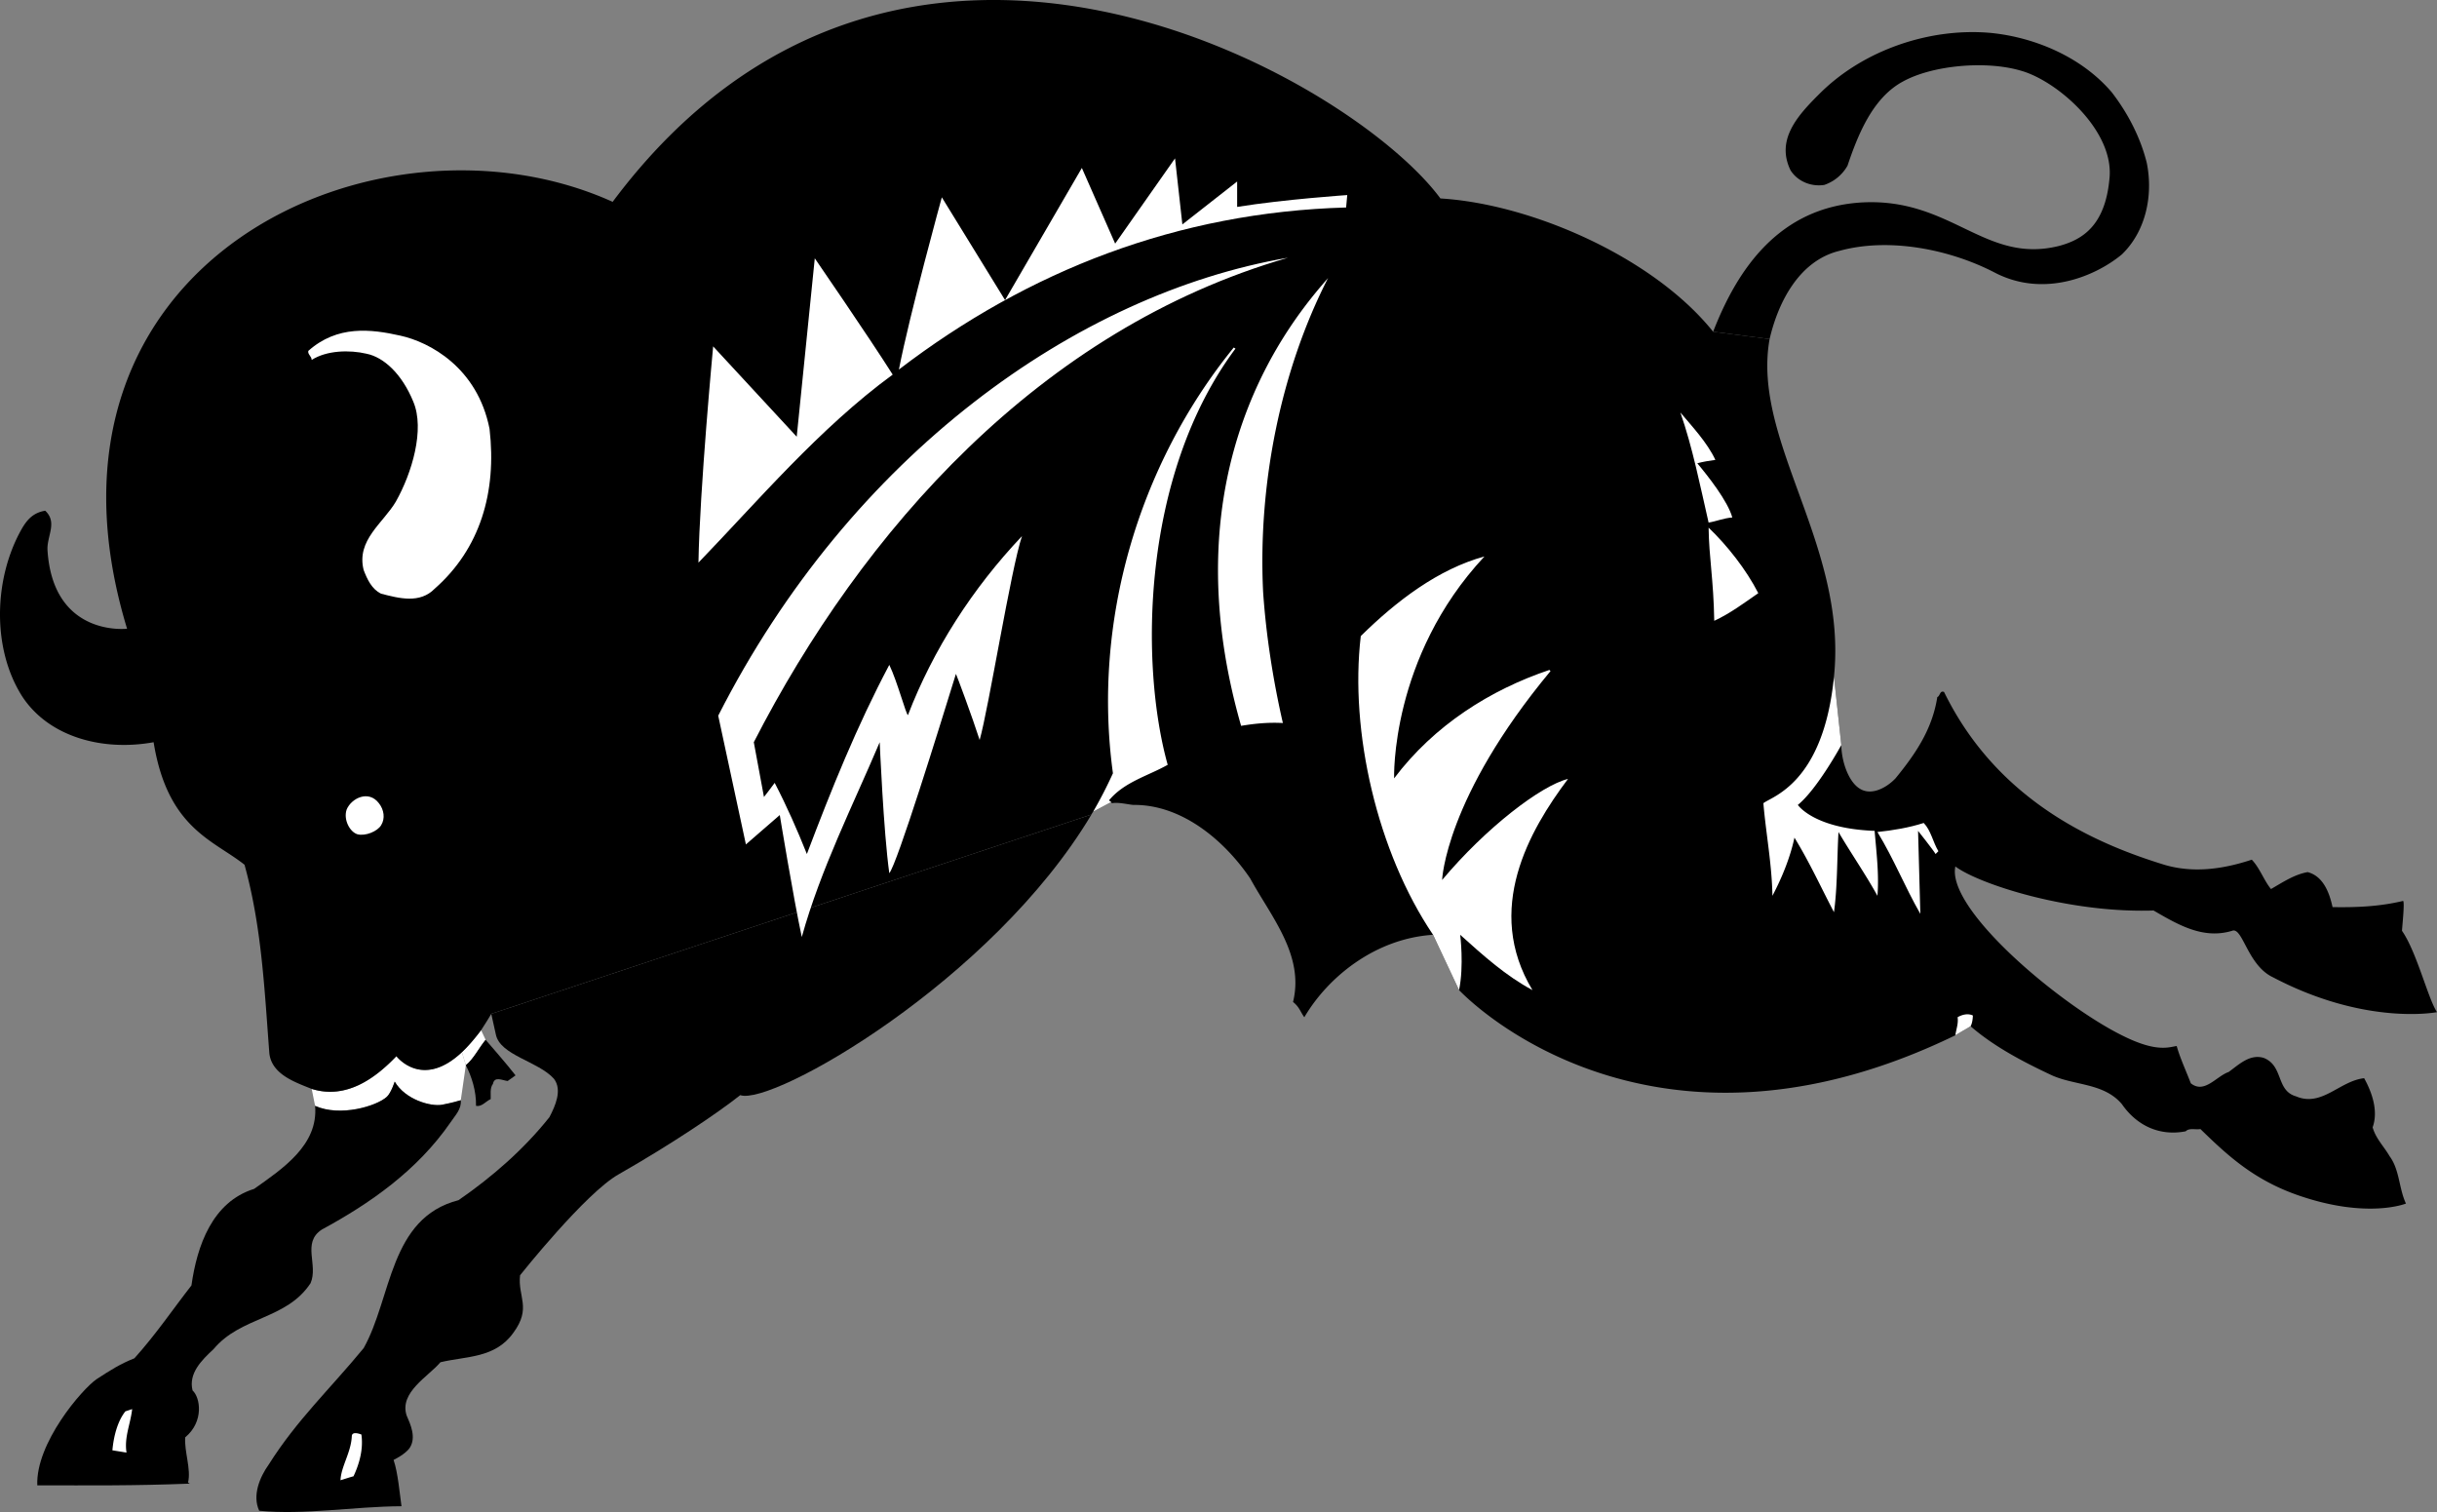 <svg xmlns="http://www.w3.org/2000/svg" width="431.607" height="267.77"><rect width="100%" height="100%" fill="#808080" stroke="none"/><path fill="#fff" d="M82.505 188.644c1.445-1.207 2.234-2.954 3.5-4.5l-.8-1.7c-1.227 1.621-2.368 2.93-3.4 3.899l.7 2.3"/><path fill="#fff" d="m82.505 188.644-.898 6.199c-.825.23-1.309.402-3.301.8-2.012.368-6.54-.894-8.399-4.097 0 0-.636 2-1.402 2.7-1.824 1.655-8.27 3.589-12.7 1.597l-.6-3c6.167 1.906 11.284-1.914 15-5.797 0 0 4.5 5.95 11.6-.703l.7 2.3"/><path d="M303.407 58.745c4.309-11.09 11.707-22.11 26.5-22.902 15.774-.774 21.668 11 34.797 7.703 4.008-1.09 8.156-3.484 8.903-12 .824-8.477-9.282-17.192-15.602-19-6.219-1.875-15.773-.996-21 1.898-5.324 2.875-7.926 9.332-9.8 14.899a7.515 7.515 0 0 1-4.098 3.402c-2.313.371-4.75-.605-6-2.601-2.567-5.313 1.097-9.52 5-13.399 7.824-7.926 19.8-11.922 30.597-10.902 7.637.785 15.93 4.207 21.301 10.5 2.914 3.777 5.105 8.082 6.2 12.5 1.179 5.816-.2 12.152-4.4 16.203-4.491 3.746-13.624 7.773-22.398 3.297-7.93-4.156-18.804-6.375-27.703-3.899-7.023 1.746-10.758 8.977-12.297 15.602l-10-1.3"/><path d="M87.005 179.546c-.605 1.058-1.227 2.004-1.8 2.898-1.227 1.621-2.368 2.93-3.4 3.899-7.1 6.652-11.6.703-11.6.703-3.716 3.883-8.833 7.703-15 5.797-2.93-1.184-7.075-2.563-7.5-6.297-.872-11.371-1.36-22.418-4.4-33.402-5.488-4.368-13.624-6.407-16.1-21.7-8.927 1.625-18.427-.847-23.2-8-5.46-8.441-5.152-20.902-.2-29.699 1.044-1.844 2.173-2.96 4.2-3.3 2.195 2.046.328 4.398.402 6.898.942 15.558 14.098 14 14.098 14-19.824-65.274 44.676-94.274 86-75.598 50.676-67.844 130.676-22.176 146.602-.601 16.14.976 37.742 10.425 48.3 23.601l10 1.3c-3.226 18.024 13.813 36.493 11.399 59.798l1.3 12.101c.047 3.024 1.348 6.676 3.399 7.801 2.008 1.156 4.61-.23 6.2-1.902 3.687-4.5 6.53-8.805 7.402-14.399.511-.172.43-1.226 1.199-.898 9.543 19.523 27.172 26.96 39 30.598 5.375 1.593 10.75.668 15.5-.899 1.422 1.484 2.152 3.68 3.398 5.2 2.086-1.196 4.117-2.579 6.5-3 2.813.745 3.871 3.753 4.403 6.199 4.18.07 8.32-.09 12.5-1.098.289.277-.118 4.012-.2 5.297 2.606 3.726 4.602 12 6.2 14.402 0 0-12.594 2.492-29.102-6.2-4.492-2.144-5.324-8.976-7.2-8.202-5.148 1.558-9.616-1.121-13.898-3.598-15.226.492-31.05-4.754-35.101-7.8-1.625 7.624 18.875 24.792 29.898 30.1 5.88 2.888 8.024 1.86 9.301 1.7.59 2.11 1.648 4.387 2.5 6.598 2.395 1.93 4.508-1.239 6.7-2 1.866-1.348 3.737-3.219 6.202-2.5 3.543 1.394 2.164 5.781 5.7 6.8 4.585 1.985 7.753-2.726 12.097-3.199 1.34 2.422 2.563 5.754 1.5 8.7.574 2.007 1.953 3.308 3 5.101 1.797 2.43 1.633 5.68 2.903 8.399 0 0-6.758 2.757-18.903-1.399-8-2.742-12.66-7.09-17.5-11.8-.847.163-1.984-.243-2.597.398-4.586.902-8.645-.965-11.301-4.797-3.274-3.887-8.637-3.234-12.801-5.3-4.93-2.321-9.969-5-14-8.5l-2.7 1.597c-49.374 23.976-81.066-1.024-87.898-8l-4.601-9.797c-10.125.648-18.54 7.351-22.801 14.598-.691-.91-.855-1.805-2-2.7 2.039-8.28-3.89-15.105-7.598-21.898-4.66-6.852-12.21-13.106-20.703-13-1.094-.106-2.637-.512-3.797-.3l-.101-.2-3.2 1.7a2.876 2.876 0 0 0-.3.5l-106.301 35.3"/><path d="M193.306 144.245c-17.621 29.547-56.582 51.664-62.2 49.7-4.097 3.23-12.093 8.624-21.5 14-5.87 3.265-17.5 17.898-17.5 17.898-.44 3.828 2.086 5.765-1.199 10.203-3.226 4.523-8.336 4.105-12.902 5.2-2.176 2.558-7.293 5.32-6 9.398.738 1.69 1.71 3.882.602 5.699-.758 1.187-2.903 2.203-2.903 2.203.79 2.297 1.09 6.05 1.403 8.2-8.516.046-17.207 1.589-25.2.8-1.265-2.703.106-5.977 1.7-8.203 4.992-7.903 10.757-13.262 16.8-20.598 5.004-8.91 4.516-23.043 16.797-26.2 5.914-4.07 11.598-9.026 16.102-14.702 1.02-1.957 2.32-4.801.8-6.797-2.785-3.121-9.593-4.145-10.3-7.902-.457-2.125-.801-3.598-.801-3.598l106.3-35.3"/><path fill="#fff" d="M258.407 175.343c.899-4.336.2-9.797.2-9.797 4.195 3.781 8.093 7.27 12.8 9.797-8.601-14.274-.566-28.274 6.297-37.399-4.75 1.164-14.523 8.625-22.297 17.899 0 0 .524-14.524 19.2-37l-.2-.2c-10.386 3.493-20.379 9.747-27.5 19.2 0 0-.726-21.399 16-39.297-8.148 2.226-15.539 7.832-21.902 14.098-2.004 16.882 2.926 38.3 12.8 52.902l4.602 9.797m-49-135.598 9.7-7.601v4.5c8.39-1.348 19.5-2.098 19.5-2.098l-.2 2.2c-29.78.839-56.257 11.151-79.203 28.698 1.906-9.828 7.602-30.5 7.602-30.5l11.199 18.2 13.602-23.399 5.898 13.399 10.602-15.098 1.3 11.7m18.7 5.898c-43.926 12.675-75.426 48.425-94.602 85.8l1.8 9.7s1.278-1.63 1.9-2.5c2.14 4.12 4.007 8.347 5.702 12.601 4.317-11.402 8.864-22.695 14.598-33.5 1.414 2.93 2.957 8.777 3.3 8.899 4.45-11.575 11.434-22.457 20.2-31.7-1.945 5.746-5.922 30.602-7.5 36.102-1.266-3.957-4.11-11.59-4.2-11.703-2.995 9.695-10.386 33.574-11.8 35.3-1.023-7.25-1.7-23.199-1.7-23.199-4.765 11.239-10.452 22.45-13.8 34.5-1.523-7.097-3.898-21.601-3.898-21.601l-6 5.203-4.903-22.8c23.477-46.177 63.477-74.677 100.903-81.102m-70 20.699c-12.997 9.496-24.043 22.574-34.403 33.3.207-12.84 2.602-38.3 2.602-38.3l14.8 16 3.2-31.598s9.414 13.688 13.8 20.598m-71.402 9.601c1.309 11.266-1.699 21.258-9.699 28.301-2.637 2.703-6.293 1.727-9.5.899-1.668-.797-2.48-2.582-3.098-4.2-1.332-5.289 3.473-8.312 5.7-12.101 2.847-5.047 5.171-12.781 3.097-17.7-2.023-4.949-5.246-7.886-8.297-8.5-2.976-.699-7.027-.613-9.703 1.102-.004-.656-.738-.984-.597-1.601 5.14-4.579 11.085-3.872 16.3-2.7 5.149 1.125 13.649 5.625 15.797 16.5m217.102 5.5c-1.125.16-2.18.325-3.2.602 1.919 2.293 5.403 6.707 6.2 9.598-1.528.113-2.824.683-4.2.902-1.468-6.39-2.851-13.375-5-19.5 2.07 2.469 4.75 5.308 6.2 8.398m7.601 23.602c-2.39 1.656-4.992 3.605-7.8 4.898-.13-7.422-.926-11.12-1-16.5 3.324 3.188 6.652 7.41 8.8 11.602m-244.3 37.199c.925 1.172 1.132 2.711.398 3.899-.656 1.093-2.797 1.976-4.2 1.601-1.374-.426-2.523-2.64-1.898-4.402.836-1.973 3.864-3.5 5.7-1.098m276.199 8.5-.5.5c-.324-.601-3.102-4.101-3.102-4.101l.403 14.699c-2.825-4.946-4.614-9.574-7.602-14.5 2.664-.274 5.59-.758 8.2-1.598 1.288 1.324 1.612 3.356 2.6 5"/><path d="m91.306 190.444-1.399 1c-.996-.132-2.332-.886-2.601.5-.594.774-.352 1.993-.399 2.7-.925.43-1.574 1.402-2.601 1.199.05-2.637-.762-5.156-1.801-7.2 1.445-1.206 2.234-2.953 3.5-4.5 0 0 3.875 4.43 5.3 6.301m-12.999 5.2c1.992-.399 2.476-.57 3.3-.801.153 1.61-.984 2.664-1.8 3.902-5.926 8.594-14.371 14.438-22.801 19-3.594 2.344-.59 6.242-2 9.5-4.273 6.488-12.316 5.84-17.2 11.7-2.1 1.937-4.456 4.292-3.698 7.3 1.355 1.215 2.074 5.492-1.301 8.3-.196 2.493 1.074 5.638.5 8l.3.2c-10.085.39-17.312.309-27 .3-.304-7.464 7.922-17.03 10.5-18.8 2.575-1.676 4.223-2.715 6.7-3.7 3.86-4.292 6.863-8.76 10.101-12.901.985-6.985 3.668-14.786 11.098-17.098 4.996-3.535 11.41-7.758 10.8-14.703 4.43 1.992 10.876.058 12.7-1.598.766-.7 1.402-2.7 1.402-2.7 1.86 3.204 6.387 4.466 8.399 4.099"/><path fill="#fff" d="m22.407 257.245-2.5-.402c.203-2.317.852-5.078 2.297-6.899l1.203-.398c-.293 2.625-1.43 4.98-1 7.7m41.598-3.2c.371 2.594-.36 5.191-1.398 7.398-.586.149-1.559.473-2.301.7.09-2.418 1.879-4.938 2-7.801.039-.871 1.258-.465 1.699-.297m260.801-134.203c-1.875 18.976-11.078 21.219-12.5 22.402.445 5.313 1.504 10.754 1.601 16.399 1.688-3.207 3.149-6.782 3.899-10.301 2.664 4.332 4.691 8.797 7 13.203.617-4.406.535-9.524.8-14.203 2.172 3.707 4.77 7.445 6.899 11.3.309-3.777-.18-7.675-.5-11.5-10.824-.406-13.598-4.597-13.598-4.597 3.442-2.785 7.7-10.602 7.7-10.602l-1.301-12.101m24.199 61.902c.297-.562.379-1.293.402-1.902-.918-.446-1.972-.121-2.703.3.16 1.122-.246 2.098-.398 3.2l2.699-1.598m-125.301-76.902c.516 7.547 1.735 15.504 3.5 23.203-2.578-.145-5.015.098-7.398.5-13.125-45.727 8.965-71.957 15.398-79.3-8.304 16.194-12.445 36.339-11.5 55.597m-26.898 37.203-.399-.3c2.715-3.286 6.938-4.34 10.399-6.302-4.922-17.613-4.75-51.25 12-73.699l-.301-.2c-17.027 20.954-25.055 48.763-21.398 75.4a78.701 78.701 0 0 1-3.5 6.8l3.199-1.7"/></svg>
